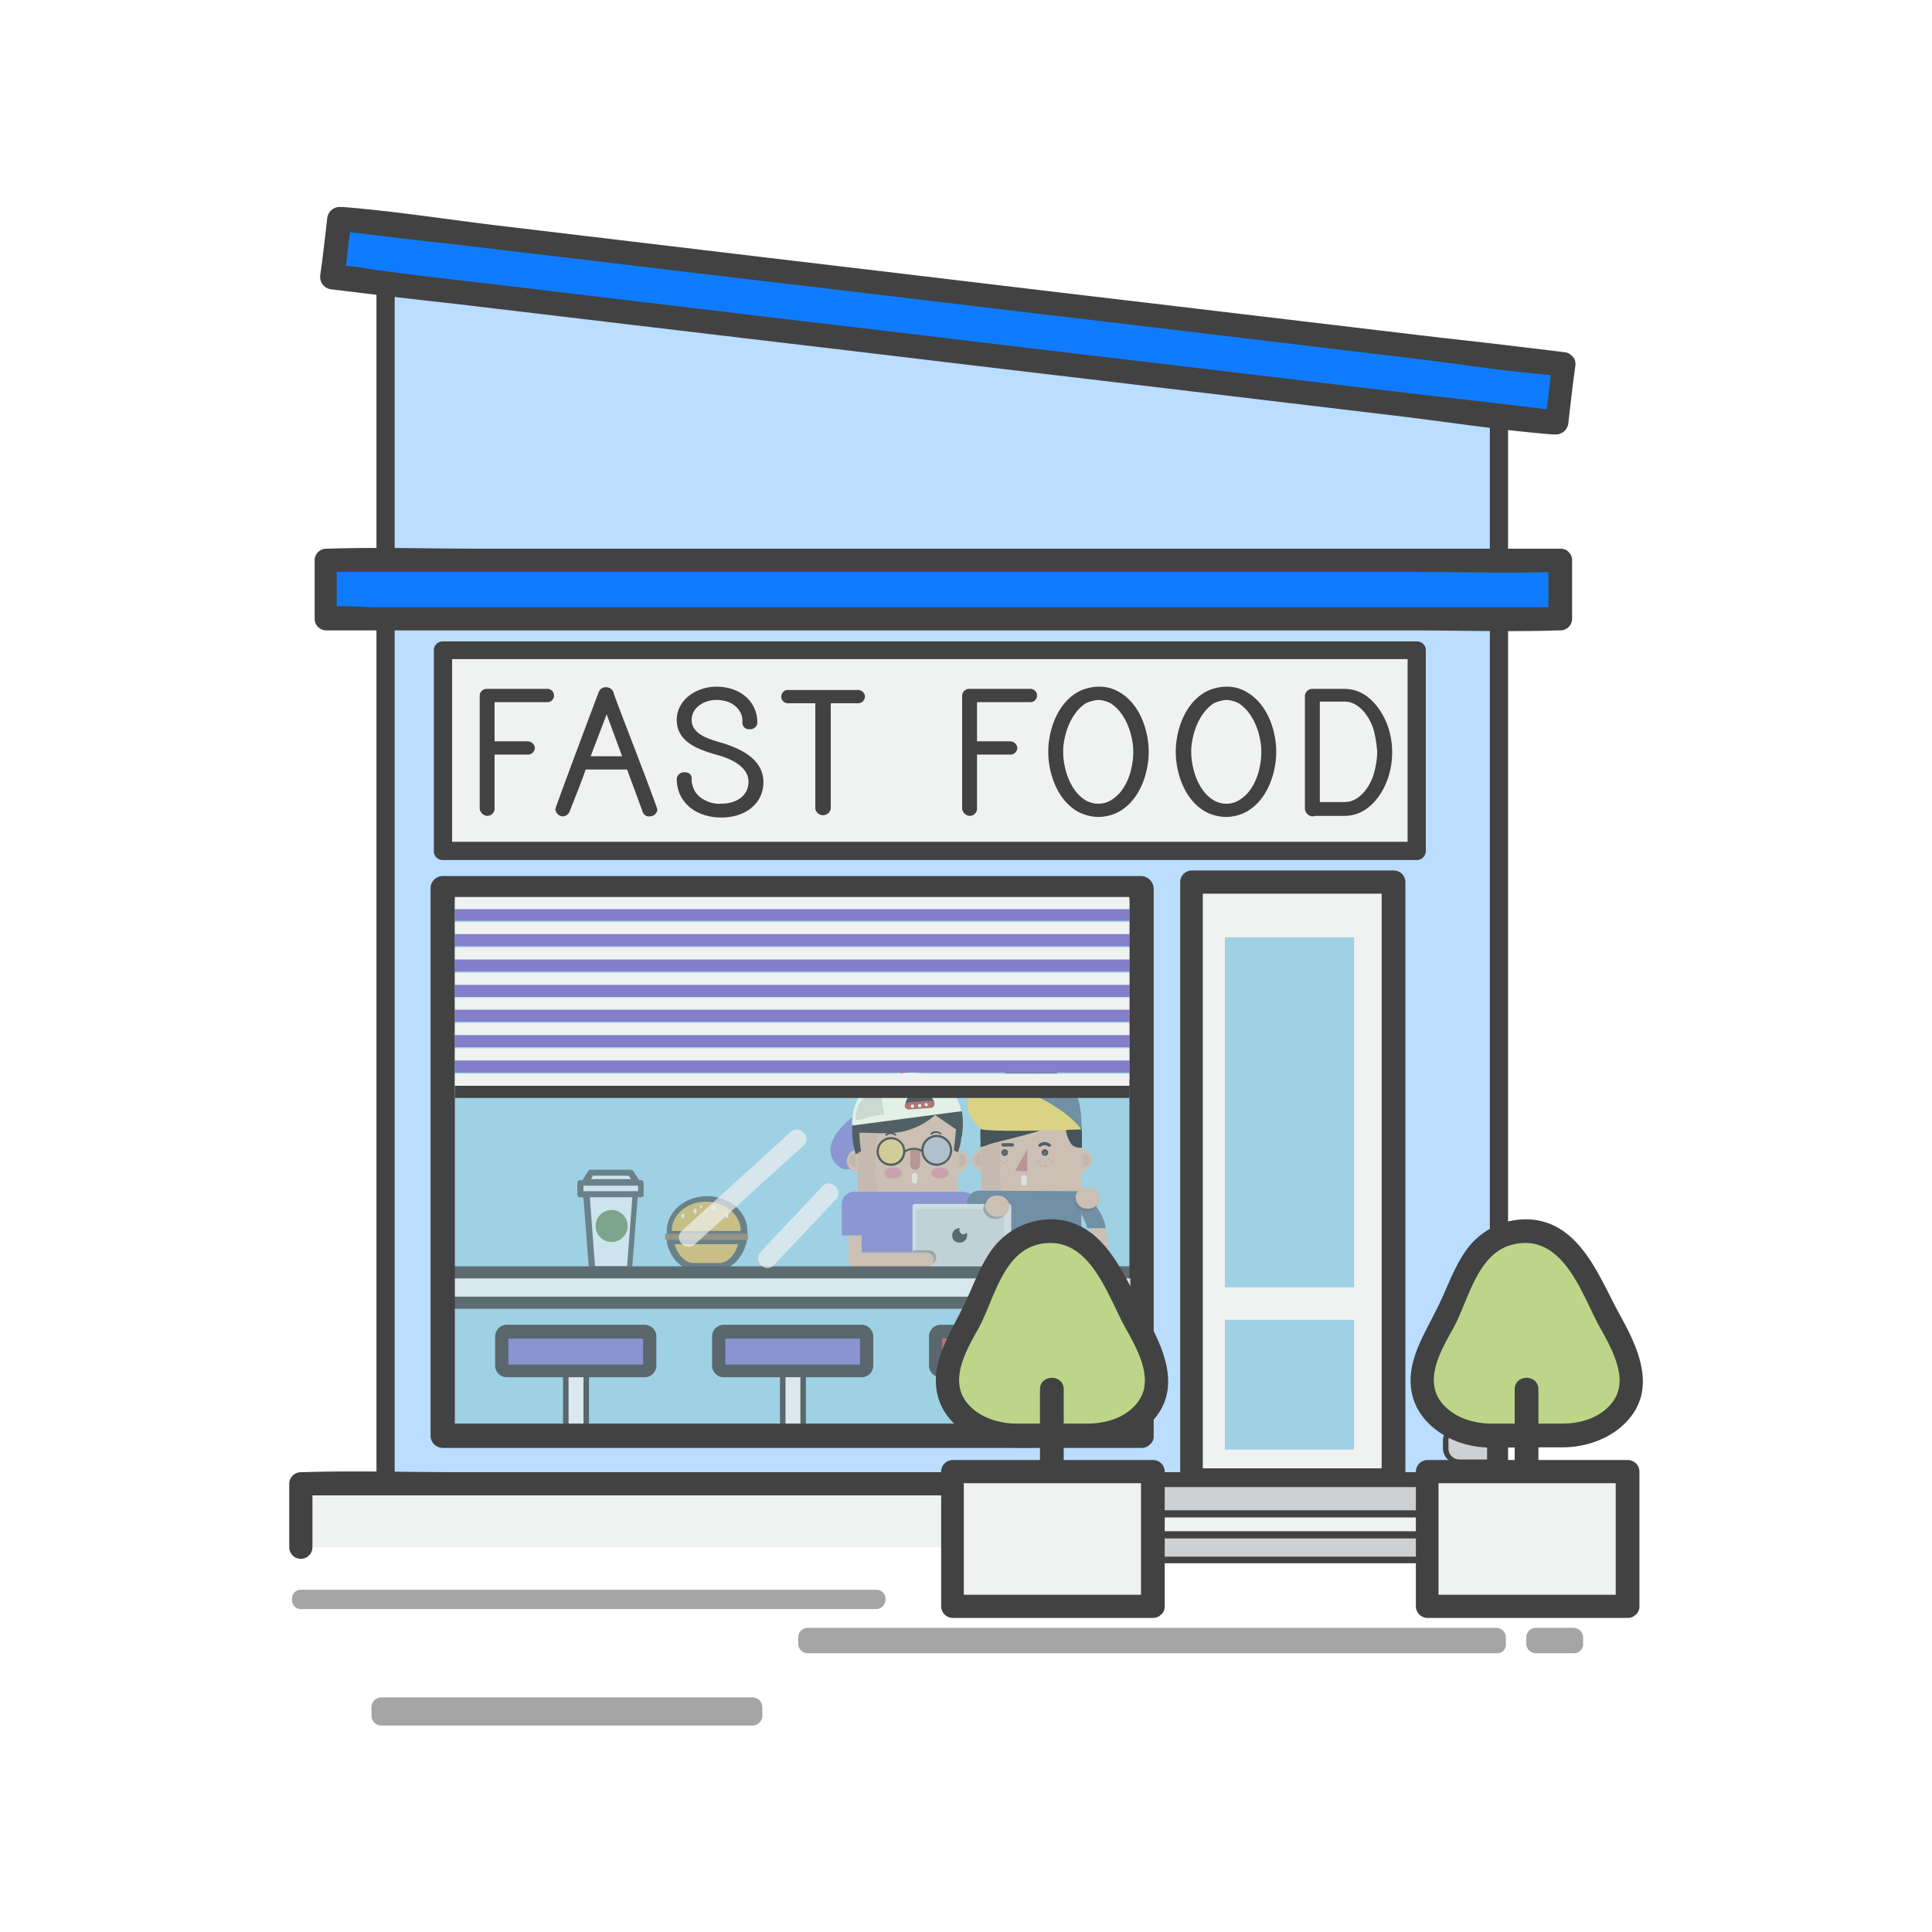 <svg id="Layer_1" data-name="Layer 1" xmlns="http://www.w3.org/2000/svg" viewBox="0 0 350 350"><defs><style>.cls-1{opacity:0.48;}.cls-2{fill:#424243;}.cls-3{fill:#bdf;}.cls-4{fill:#f0f1f1;}.cls-5{fill:#0f7cff;}.cls-6{fill:#9ed1e3;}.cls-7{fill:#cfd0d2;}.cls-8{fill:#bcd589;}.cls-9{opacity:0.74;}.cls-10{fill:#837fcb;}.cls-11{fill:#d0534f;}.cls-12{opacity:0.71;}.cls-13{fill:#b94f49;}.cls-14{fill:#ddb99f;}.cls-15{fill:#cfac98;}.cls-16{fill:#d6ae99;}.cls-17{fill:#f1e8db;}.cls-18{fill:#313131;}.cls-19{fill:#c37e77;}.cls-20{opacity:0.5;}.cls-21{fill:#f5dc58;}.cls-22{fill:#94b7e1;}.cls-23{opacity:0.98;}.cls-24{fill:#dc8d98;}.cls-25{fill:#4e4e4e;}.cls-26{fill:#5e738c;}.cls-27{fill:#222;}.cls-28{fill:#c6a693;}.cls-29{fill:#566a7d;}.cls-30{fill:#828f98;}.cls-31{fill:#e0e0e0;}.cls-32{opacity:0.7;}.cls-33{fill:#cacaca;}.cls-34{fill:#59595b;}.cls-35{fill:#3e3e3e;}.cls-36{fill:#fdfce7;}.cls-37{opacity:0.2;}.cls-38{fill:#f3d45b;}.cls-39{opacity:0.79;}.cls-40{fill:#618247;}.cls-41{fill:#e9b13d;}.cls-42{fill:#8b6739;}.cls-43{opacity:0.68;}</style></defs><title>ecommerce-type-8-blue</title><g class="cls-1"><path class="cls-2" d="M136.3,312.6H69.1a1.79,1.79,0,0,1-1.8-1.8v-1.5a1.79,1.79,0,0,1,1.8-1.8h67.2a1.79,1.79,0,0,1,1.8,1.8v1.5A1.79,1.79,0,0,1,136.3,312.6Z"/></g><polygon class="cls-3" points="271.5 269.2 69.8 269.2 69.8 45.5 271.5 66.6 271.5 269.2"/><path class="cls-2" d="M271.5,270.9H69.8a1.58,1.58,0,0,1-1.6-1.6V45.5a1.66,1.66,0,0,1,.5-1.2,1.48,1.48,0,0,1,1.3-.4L271.7,65a1.71,1.71,0,0,1,1.5,1.6V269.3A1.61,1.61,0,0,1,271.5,270.9Zm-200-3.3H269.9V68.1L71.5,47.3Z"/><rect class="cls-4" x="54.1" y="268.8" width="232.3" height="11.5"/><path class="cls-2" d="M56.6,280.3V268.8l-2.1,2.1H277.4c2.9,0,6.2.4,9,0h.4l-2.1-2.1v11.5c0,2.7,4.3,2.7,4.3,0V268.8a2.11,2.11,0,0,0-2.1-2.1H83.1c-9.4,0-18.8-.3-28.2,0h-.4a2.11,2.11,0,0,0-2.1,2.1v11.5a2.1,2.1,0,1,0,4.2,0Z"/><g class="cls-1"><path class="cls-2" d="M158.8,291.5H54.5a1.58,1.58,0,0,1-1.6-1.6v-.3a1.58,1.58,0,0,1,1.6-1.6H158.8a1.58,1.58,0,0,1,1.6,1.6v.3A1.72,1.72,0,0,1,158.8,291.5Z"/></g><g class="cls-1"><path class="cls-2" d="M271.2,299.5H146.3a1.75,1.75,0,0,1-1.7-1.7v-1.2a1.75,1.75,0,0,1,1.7-1.7H271.1a1.75,1.75,0,0,1,1.7,1.7v1.2A1.55,1.55,0,0,1,271.2,299.5Z"/></g><g class="cls-1"><path class="cls-2" d="M285.1,299.5h-6.9a1.75,1.75,0,0,1-1.7-1.7v-1.2a1.75,1.75,0,0,1,1.7-1.7h6.9a1.75,1.75,0,0,1,1.7,1.7v1.2A1.63,1.63,0,0,1,285.1,299.5Z"/></g><rect class="cls-5" x="166.42" y="-53.66" width="10.6" height="223.3" transform="translate(93.84 221.65) rotate(-83.21)"/><path class="cls-2" d="M283.4,63.8c-7.4-.9-14.8-1.8-22.2-2.6l-53-6.3c-21.3-2.5-42.7-5.1-64-7.6L88.9,40.7C80,39.6,71,38.2,62.1,37.5h-.4a2.27,2.27,0,0,0-2.4,1.9c-.4,3.5-.8,7-1.3,10.6a2.27,2.27,0,0,0,1.9,2.4c7.4.9,14.8,1.8,22.2,2.6l53,6.3c21.3,2.5,42.7,5.1,64,7.6l55.3,6.6c8.9,1.1,17.9,2.5,26.9,3.2h.4a2.27,2.27,0,0,0,2.4-1.9c.4-3.5.8-7,1.3-10.6.3-2.7-3.9-3.2-4.2-.5-.4,3.5-.8,7-1.3,10.6.8-.6,1.6-1.2,2.4-1.9-7.4-.9-14.8-1.8-22.2-2.6l-53-6.3c-21.3-2.5-42.7-5.1-64-7.6L87.8,51.3c-6.1-.7-12.1-1.4-18.2-2.2-2.8-.3-5.9-1.1-8.7-1h-.4c.6.8,1.2,1.6,1.9,2.4.4-3.5.8-7,1.3-10.6-.8.6-1.6,1.2-2.4,1.9,7.4.9,14.8,1.8,22.2,2.6l53,6.3c21.3,2.5,42.7,5.1,64,7.6l55.3,6.6c8.9,1.1,17.9,2.5,26.9,3.2h.4C285.6,68.4,286.2,64.1,283.4,63.8Z"/><rect class="cls-4" x="215.8" y="159.8" width="36.6" height="108.2"/><path class="cls-2" d="M252.4,266H215.8l2.1,2.1V159.8l-2.1,2.1h36.6l-2.1-2.1V268.1c0,2.7,4.3,2.7,4.3,0V159.8a2.11,2.11,0,0,0-2.1-2.1H215.9a2.11,2.11,0,0,0-2.1,2.1V268.1a2.11,2.11,0,0,0,2.1,2.1h36.6C255.1,270.2,255.1,266,252.4,266Z"/><rect class="cls-6" x="221.9" y="239.1" width="23.4" height="23.5"/><rect class="cls-6" x="221.9" y="169.8" width="23.4" height="63.4"/><path class="cls-7" d="M269.8,258.5h-5.5A2.38,2.38,0,0,0,262,261v1.2a2.38,2.38,0,0,0,2.3,2.5h5.5Z"/><path class="cls-2" d="M270.2,265.2h-6a2.88,2.88,0,0,1-2.8-2.9v-1.2a2.82,2.82,0,0,1,2.8-2.9h6Zm-5.9-6.2a2,2,0,0,0-1.9,2.1v1.2a2,2,0,0,0,1.9,2.1h5.1V259Z"/><rect class="cls-5" x="59.1" y="101.5" width="223.6" height="10.6"/><path class="cls-2" d="M282.7,99.4H86.7c-9,0-18.2-.3-27.2,0h-.4a2.11,2.11,0,0,0-2.1,2.1v10.6a2.11,2.11,0,0,0,2.1,2.1h196c9,0,18.2.3,27.2,0h.4a2.11,2.11,0,0,0,2.1-2.1V101.5c0-2.7-4.3-2.7-4.3,0v10.6l2.1-2.1H68.1c-2.8,0-6-.4-8.8,0h-.4l2.1,2.1V101.5l-2.1,2.1h196c9,0,18.2.3,27.2,0h.4C285.4,103.6,285.4,99.4,282.7,99.4Z"/><rect class="cls-7" x="206.3" y="268.8" width="55.6" height="5.4"/><path class="cls-2" d="M262.5,274.9H205.6v-6.7h56.9Zm-55.6-1.3h54.3v-4.2H206.9v4.2Z"/><rect class="cls-7" x="206.3" y="278.1" width="55.6" height="4.5"/><path class="cls-2" d="M262.5,283.2H205.6v-5.8h56.9ZM206.9,282h54.3v-3.3H206.9V282Z"/><path class="cls-8" d="M291.6,239.3c-3.2-5.8-6.7-16.5-15.4-16.3-9.7.2-11.2,10.1-14.7,16.3-2,3.7-4.1,7.5-3.8,11.6.4,5.4,6.4,9.1,12,9.1h13.6c5.6,0,11.7-3.8,12-9.1C295.8,246.9,293.7,243,291.6,239.3Z"/><path class="cls-2" d="M293.5,238.3c-3.8-6.9-7.2-16.9-16.5-17.4a13.33,13.33,0,0,0-11.1,5.2c-2.5,3.3-3.7,7.3-5.6,11-2.4,4.9-5.9,10.1-4.4,15.8,1.2,4.8,6,8.1,10.7,9,3,.6,6.3.3,9.3.3H283c4.8,0,9.8-1.9,12.7-5.9C299.8,250.6,296.5,243.7,293.5,238.3Zm-1.3,15.6c-2.1,2.9-5.8,4-9.2,4H270.2c-3.4,0-7.1-1.2-9.2-4-3.1-4.2.3-9.7,2.4-13.5,2.8-5.3,4.4-14,11.4-15.1,8.6-1.4,11.8,9.3,15,15.1C291.9,244.2,295.2,249.8,292.2,253.9Z"/><rect class="cls-4" x="258.4" y="266.6" width="36.4" height="24.4"/><path class="cls-2" d="M294.8,288.9H258.5l2.1,2.1V266.6l-2.1,2.1h36.3l-2.1-2.1V291c0,2.7,4.3,2.7,4.3,0V266.6a2.11,2.11,0,0,0-2.1-2.1H258.6a2.11,2.11,0,0,0-2.1,2.1V291a2.11,2.11,0,0,0,2.1,2.1h36.3C297.5,293.1,297.5,288.9,294.8,288.9Z"/><path class="cls-2" d="M274.4,251.7v14.6c0,2.7,4.3,2.7,4.3,0V251.7C278.7,248.9,274.4,248.9,274.4,251.7Z"/><rect class="cls-6" x="80.2" y="160.9" width="126.5" height="99.2"/><g class="cls-9"><rect class="cls-4" x="102.4" y="247.5" width="3.7" height="13.4"/><path class="cls-2" d="M106.2,261.4h-3.7a.47.47,0,0,1-.5-.5V247.5a.47.47,0,0,1,.5-.5h3.7a.47.47,0,0,1,.5.5v13.4A.47.47,0,0,1,106.2,261.4Zm-3.2-1.1h2.7V248H103Z"/><path class="cls-10" d="M116.8,248.3h-25a.9.9,0,0,1-.9-.9v-5.3a.9.9,0,0,1,.9-.9h25a.9.9,0,0,1,.9.9v5.3A.9.9,0,0,1,116.8,248.3Z"/><path class="cls-2" d="M116.8,249.5h-25a2.11,2.11,0,0,1-2.1-2.1v-5.3a2.11,2.11,0,0,1,2.1-2.1h25a2.11,2.11,0,0,1,2.1,2.1v5.3A2.11,2.11,0,0,1,116.8,249.5Zm-24.7-2.3h24.4v-4.7H92.1Z"/><rect class="cls-4" x="141.7" y="247.5" width="3.7" height="13.4"/><path class="cls-2" d="M145.5,261.4h-3.7a.47.47,0,0,1-.5-.5V247.5a.47.47,0,0,1,.5-.5h3.7a.47.47,0,0,1,.5.5v13.4A.47.47,0,0,1,145.5,261.4Zm-3.2-1.1H145V248h-2.7Z"/><path class="cls-10" d="M156.1,248.3h-25a.9.9,0,0,1-.9-.9v-5.3a.9.9,0,0,1,.9-.9h25a.9.9,0,0,1,.9.9v5.3A.9.9,0,0,1,156.1,248.3Z"/><path class="cls-2" d="M156.1,249.5h-25a2.11,2.11,0,0,1-2.1-2.1v-5.3a2.11,2.11,0,0,1,2.1-2.1h25a2.11,2.11,0,0,1,2.1,2.1v5.3A2.11,2.11,0,0,1,156.1,249.5Zm-24.7-2.3h24.4v-4.7H131.4Z"/><rect class="cls-4" x="181" y="247.5" width="3.7" height="13.4"/><path class="cls-2" d="M184.8,261.4H181a.47.47,0,0,1-.5-.5V247.5a.47.47,0,0,1,.5-.5h3.7a.47.47,0,0,1,.5.5v13.4C185.3,261.2,185.1,261.4,184.8,261.4Zm-3.2-1.1h2.7V248h-2.7Z"/><path class="cls-11" d="M195.4,248.3h-25a.9.9,0,0,1-.9-.9v-5.3a.9.9,0,0,1,.9-.9h25a.9.9,0,0,1,.9.9v5.3A.9.9,0,0,1,195.4,248.3Z"/><path class="cls-2" d="M195.4,249.5h-25a2.11,2.11,0,0,1-2.1-2.1v-5.3a2.11,2.11,0,0,1,2.1-2.1h25a2.11,2.11,0,0,1,2.1,2.1v5.3A2.18,2.18,0,0,1,195.4,249.5Zm-24.7-2.3h24.4v-4.7H170.7Z"/></g><path class="cls-2" d="M206.8,158.7H80.2a2.22,2.22,0,0,0-2.2,2.2v99.2a2.22,2.22,0,0,0,2.2,2.2H206.8a2,2,0,0,0,1.5-.6l.1-.1h0a1.75,1.75,0,0,0,.6-1.5V160.9A2.36,2.36,0,0,0,206.8,158.7Zm-42.9,99.2H82.4V163H204.6v94.9Z"/><g class="cls-12"><path class="cls-13" d="M164.5,194.4a.47.47,0,0,1-.5.5h-.4a.47.47,0,0,1-.5-.5h0a.47.47,0,0,1,.5-.5h.4c.3-.1.5.2.5.5Z"/><path class="cls-10" d="M154.4,202.4s-6.2,4.5-3.1,8.3,7.4-3.1,7.4-3.1Z"/><path class="cls-14" d="M173.6,219.6c0,4-4.1,7.2-9,7.2h-.2c-5,0-9-3.2-9-7.2V205.1c0-4,4.1-7.2,9-7.2h.2c5,0,9,3.2,9,7.2Z"/><rect class="cls-14" x="160.67" y="212.6" width="6.7" height="12.8" transform="translate(-55.42 382.43) rotate(-89.85)"/><polygon class="cls-14" points="173.6 216.1 155.4 215.8 155.4 209.4 173.6 209.4 173.6 216.1"/><path class="cls-14" d="M155.5,208.2a2.15,2.15,0,0,0-2.1,2.1,2,2,0,0,0,2.1,2Z"/><path class="cls-15" d="M155,209a1.2,1.2,0,1,0,0,2.4Z"/><path class="cls-14" d="M173.4,208.2a2.15,2.15,0,0,1,2.1,2.1,2,2,0,0,1-2.1,2Z"/><path class="cls-15" d="M173.8,209a1.2,1.2,0,0,1,0,2.4Z"/><path class="cls-14" d="M173.6,214.6a.68.68,0,0,1-.7.7H156.2a.68.68,0,0,1-.7-.7v-9.4a.68.68,0,0,1,.7-.7h16.7a.68.68,0,0,1,.7.7Z"/><path class="cls-16" d="M161.4,198.2a17.55,17.55,0,0,0-2.4,1.1,6.45,6.45,0,0,0-3.1,3c-.7,1.8-.5,3.8-.5,5.7v1.6h0v6.2a14.12,14.12,0,0,1,2.2.1c.5,0,1.2.2,1.4-.3s-.4-1.7-.4-2.3a39.45,39.45,0,0,1,.6-9.1c.1-.5.3-1,.4-1.4.3-.9.8-1.8,1.1-2.7a4.14,4.14,0,0,1,1.8-1.9A4,4,0,0,0,161.4,198.2Z"/><path class="cls-17" d="M166.2,213.9a.47.47,0,0,1-.5.5h0a.47.47,0,0,1-.5-.5V213a.47.47,0,0,1,.5-.5h0a.47.47,0,0,1,.5.5Z"/><path class="cls-14" d="M173.5,230.3V217.1h-4.9v.9a4,4,0,0,1-4.2,3.9l-5.8-4.8h-3.2v13.2Z"/><polygon class="cls-10" points="173.6 230.3 173.8 215.9 155.4 215.9 155.4 230.3 173.6 230.3"/><path class="cls-18" d="M160.7,205.7a1.06,1.06,0,0,1,1.4,0c.2.1.4-.1.2-.2a1.39,1.39,0,0,0-1.9,0c-.1.1.2.4.3.2Z"/><path class="cls-19" d="M164.9,208.1V211a.9.9,0,1,0,1.8,0v-2.9Z"/><path class="cls-18" d="M168.9,205.5a1.06,1.06,0,0,1,1.4,0c.2.1.4-.1.2-.2a1.39,1.39,0,0,0-1.9,0c-.1.1.1.3.3.2Z"/><path class="cls-18" d="M167.1,208.8a2.57,2.57,0,0,0-3.1,0l-.2-.3a3,3,0,0,1,3.5,0Z"/><path class="cls-18" d="M174.2,205.9c-.1.4-.1.9-.2,1.3s-.2.7-.3,1.1c0,0-.2.5-.1.5-.1-.1-.2-.1-.4-.2l-.4-.2.4-3.8c-1.3-.9-3.8-2.6-3.8-2.6a13.09,13.09,0,0,1-5.1,2.8c-2.8.8-5.7.4-8.6.4a18.41,18.41,0,0,0,.3,3.3,5.3,5.3,0,0,1-1,.6c-.9-3.3-1.2-7.4,1.6-9.9a11.29,11.29,0,0,1,3.1-2.1c2.5-1,5.5-1.9,8.2-1.2,3.2.9,6.3,3.1,6.5,6.6a15.06,15.06,0,0,1-.1,3A.6.6,0,0,1,174.2,205.9Z"/><g class="cls-20"><circle class="cls-21" cx="161.4" cy="208.6" r="2.4"/></g><g class="cls-20"><path class="cls-22" d="M172.3,208.4a2.6,2.6,0,1,1-2.6-2.6A2.52,2.52,0,0,1,172.3,208.4Z"/></g><path class="cls-18" d="M161.4,211.2a2.6,2.6,0,1,1,2.6-2.6A2.58,2.58,0,0,1,161.4,211.2Zm0-4.8a2.2,2.2,0,1,0,2.2,2.2A2.1,2.1,0,0,0,161.4,206.4Z"/><path class="cls-18" d="M169.7,211.2a2.8,2.8,0,1,1,2.8-2.8A2.86,2.86,0,0,1,169.7,211.2Zm0-5.2a2.4,2.4,0,1,0,2.4,2.4A2.43,2.43,0,0,0,169.7,206Z"/><g class="cls-23"><path class="cls-24" d="M163.4,212.5c0,.6-.7,1-1.6,1s-1.6-.4-1.6-1,.7-1,1.6-1S163.4,211.9,163.4,212.5Z"/></g><g class="cls-23"><ellipse class="cls-24" cx="170.3" cy="212.5" rx="1.6" ry="1"/></g><rect class="cls-14" x="183.03" y="212.5" width="6.7" height="12.8" transform="translate(-33.01 404.69) rotate(-89.85)"/><path class="cls-14" d="M178.2,208.1a2.15,2.15,0,0,0-2.1,2.1,2,2,0,0,0,2.1,2Z"/><path class="cls-15" d="M177.8,208.9a1.2,1.2,0,0,0,0,2.4Z"/><path class="cls-14" d="M195.8,208.1a2.15,2.15,0,0,1,2.1,2.1,2,2,0,0,1-2.1,2Z"/><path class="cls-15" d="M196.2,209a1.2,1.2,0,1,1,0,2.4Z"/><path class="cls-14" d="M196,209.3h0V205c0-4-4-7.2-9-7.2h-.2c-4.9,0-8.9,3.1-9,7,0,.1-.1.2-.1.4v10.5h0v3.8c0,4,4,7.2,9,7.2h.2c5,0,8.8-3.2,8.8-7.2l.1-3.8h.2Z"/><path class="cls-16" d="M181.7,204c.1-.5.3-1,.4-1.4.3-.9.8-1.8,1.1-2.7A4.14,4.14,0,0,1,185,198a5,5,0,0,0-1.2.2,17.55,17.55,0,0,0-2.4,1.1,6.45,6.45,0,0,0-3.1,3c-.7,1.8-.5,3.8-.5,5.7.1,2.6,0,5.2,0,7.8,0-.2,2.1.1,2.3.1.5,0,1.2.2,1.4-.3s-.4-1.7-.4-2.3C181.1,210.1,180.9,207,181.7,204Z"/><polygon class="cls-19" points="183.9 212.1 186.1 212.2 186.1 208.2 183.9 212.1"/><path class="cls-17" d="M186,214.3a.47.47,0,0,1-.5.5h0a.47.47,0,0,1-.5-.5v-.9a.47.47,0,0,1,.5-.5h0a.47.47,0,0,1,.5.5Z"/><path class="cls-14" d="M195.8,230.3V217h-4.9v.9a4,4,0,0,1-4.2,3.9l-5.8-4.8h-3.2v13.3Z"/><path class="cls-18" d="M182.6,208.8a.6.6,0,1,1-.6-.6A.58.58,0,0,1,182.6,208.8Z"/><path class="cls-25" d="M182.3,208.8a.3.3,0,1,1-.3-.3A.27.27,0,0,1,182.3,208.8Z"/><path class="cls-18" d="M189.9,208.8a.6.6,0,1,1-.6-.6A.65.65,0,0,1,189.9,208.8Z"/><path class="cls-25" d="M189.6,208.9a.3.3,0,1,1-.3-.3C189.5,208.5,189.6,208.7,189.6,208.9Z"/><polygon class="cls-26" points="195.9 230.3 195.9 215.8 177.7 215.7 177.7 230.3 195.9 230.3"/><path class="cls-27" d="M196,207.7V206a9.74,9.74,0,0,0-.2-2.4,7.17,7.17,0,0,0-3.9-4.9,11.33,11.33,0,0,0-6.8-1.1,11.49,11.49,0,0,0-3.7,1.2,8.14,8.14,0,0,0-2.8,2.4c-1,1.5-1,3.3-1,5a8.55,8.55,0,0,1,0,1.6,7.49,7.49,0,0,0,1.6-.5c2.5-.8,14-3.1,13.8-5v.6a6.15,6.15,0,0,0,.1,1.4,5.1,5.1,0,0,0,1.1,3.1,2.16,2.16,0,0,0,1.7.5C196,207.9,196,207.8,196,207.7Z"/><path class="cls-18" d="M181.7,207.7h1.7a.3.3,0,1,0,0-.6h-1.7a.3.3,0,0,0,0,.6Z"/><path class="cls-18" d="M188.6,207.7a1.05,1.05,0,0,1,1.3,0c.3.2.7-.2.4-.4a1.54,1.54,0,0,0-2.1,0,.28.28,0,1,0,.4.4Z"/><path class="cls-28" d="M181.5,210.3c0,.1-.1.1-.3.1a1,1,0,0,1-.3-.1c0-.1.1-.1.3-.1S181.5,210.2,181.5,210.3Z"/><path class="cls-28" d="M182.4,210.8c0,.1-.1.1-.3.1a1,1,0,0,1-.3-.1c0-.1.1-.1.3-.1S182.4,210.7,182.4,210.8Z"/><path class="cls-28" d="M182.7,210.2c0,.1-.1.1-.2.1s-.2,0-.2-.1.1-.1.2-.1A.35.35,0,0,1,182.7,210.2Z"/><path class="cls-28" d="M188.8,211.1c0,.1-.1.1-.2.1s-.2,0-.2-.1.1-.1.2-.1S188.8,211,188.8,211.1Z"/><path class="cls-28" d="M190.2,210c0,.1-.1.1-.2.1s-.2,0-.2-.1.1-.1.2-.1A.35.35,0,0,1,190.2,210Z"/><path class="cls-28" d="M188.5,210.4c0,.1-.1.1-.3.1a1,1,0,0,1-.3-.1c0-.1.1-.1.3-.1A.44.44,0,0,1,188.5,210.4Z"/><path class="cls-28" d="M189.7,211.2c0,.1-.1.1-.3.1a.17.17,0,1,1,0-.2C189.6,211.1,189.7,211.1,189.7,211.2Z"/><path class="cls-28" d="M190.8,210.4c0,.1-.1.1-.3.1a1,1,0,0,1-.3-.1c0-.1.1-.1.3-.1A.44.44,0,0,1,190.8,210.4Z"/><path class="cls-28" d="M189.7,210.6c0,.1-.1.1-.2.1a.35.35,0,0,1-.2-.1c0-.1.1-.1.2-.1S189.7,210.5,189.7,210.6Z"/><path class="cls-28" d="M181.4,211.2c0,.1-.1.1-.2.1a.13.13,0,1,1,0-.2C181.3,211.1,181.4,211.1,181.4,211.2Z"/><ellipse class="cls-28" cx="180.5" cy="210.8" rx="0.2" ry="0.1"/><path class="cls-14" d="M197.5,230.3h2.6a12.39,12.39,0,0,0,.7-4c0-5.9-4.9-10.6-4.9-10.6l.1,4.2A11.48,11.48,0,0,1,197.5,230.3Z"/><path class="cls-26" d="M197,222.5h3.3c-.4-3.7-4.5-6.8-4.5-6.8l.1,4.2A18.7,18.7,0,0,1,197,222.5Z"/><path class="cls-29" d="M191.2,194.3c-2.9-1.7-7.9-2.1-10.1,1.3,0,0-4.4,4.3,14.8,8.9C195.9,200.1,195.3,196.6,191.2,194.3Z"/><polygon class="cls-30" points="195.7 230.3 196.6 230.2 196.6 229.5 155.1 229.5 155.1 230.3 195.7 230.3"/><path class="cls-10" d="M177.1,223.8v-5.7c0-1.2-1.3-2.2-2.9-2.2s-2.9,1-2.9,2.2v5.7Z"/><path class="cls-26" d="M179.6,223.6v-5.7a2.2,2.2,0,1,0-4.4,0v5.7Z"/><path class="cls-31" d="M183.2,218.6a.47.47,0,0,0-.5-.5H165.8a.47.47,0,0,0-.5.5V229a.47.47,0,0,0,.5.5h16.9a.47.47,0,0,0,.5-.5Z"/><g class="cls-32"><path class="cls-33" d="M181.9,219.4a.43.43,0,0,0-.4-.4H166.3a.43.43,0,0,0-.4.4v9.4a.43.43,0,0,0,.4.4h15.2a.43.43,0,0,0,.4-.4Z"/></g><g class="cls-20"><path class="cls-34" d="M182.5,218.9a2,2,0,0,1-2.2,1.9,2.11,2.11,0,0,1-2.2-1.9,2.22,2.22,0,0,1,4.4,0Z"/></g><g class="cls-20"><path class="cls-34" d="M168.3,226.5h-2.9v2.6h2.9a1.3,1.3,0,0,0,0-2.6Z"/></g><path class="cls-14" d="M167.8,226.9H156.1v-5.5a1.2,1.2,0,1,0-2.4,0v6.8a1.32,1.32,0,0,0,1.3,1.3h12.9a1.32,1.32,0,0,0,1.3-1.3A1.42,1.42,0,0,0,167.8,226.9Z"/><path class="cls-10" d="M156.9,223.8v-5.7a2.2,2.2,0,0,0-4.4,0v5.7Z"/><path class="cls-35" d="M174.5,223.6a.77.77,0,0,1-.7-.8.37.37,0,0,1,.1-.3h-.2a1.31,1.31,0,0,0-1.2,1.3,1.24,1.24,0,0,0,1.2,1.3h.3a1.31,1.31,0,0,0,1.2-1.3.9.9,0,0,0-.1-.5A.71.71,0,0,1,174.5,223.6Z"/><path class="cls-14" d="M182.9,218.5a2,2,0,0,1-2.2,1.9,2.11,2.11,0,0,1-2.2-1.9,2,2,0,0,1,2.2-1.9A2.11,2.11,0,0,1,182.9,218.5Z"/><g class="cls-20"><path class="cls-34" d="M198.9,218a2.18,2.18,0,0,1-2.6,1.4,2,2,0,0,1-1.7-2.4,2.18,2.18,0,0,1,2.6-1.4A2.24,2.24,0,0,1,198.9,218Z"/></g><path class="cls-14" d="M199.2,217.5a2.18,2.18,0,0,1-2.6,1.4,2,2,0,0,1-1.7-2.4,2.18,2.18,0,0,1,2.6-1.4A2.15,2.15,0,0,1,199.2,217.5Z"/><path class="cls-36" d="M154.4,203.9l19.8-2.6s-1.5-8.3-11.6-6.8C153.5,196,154.4,203.9,154.4,203.9Z"/><path class="cls-18" d="M169.3,200a2.66,2.66,0,0,0-2.9-2.2,2.56,2.56,0,0,0-2.4,2.7Z"/><path class="cls-13" d="M169.3,200a.73.73,0,0,1-.6.7l-4.1.3a.73.73,0,0,1-.7-.6h0a.73.73,0,0,1,.6-.7l4.1-.3a.67.67,0,0,1,.7.6Z"/><path class="cls-36" d="M165.6,200.4a.3.3,0,1,1-.3-.3A.27.27,0,0,1,165.6,200.4Z"/><path class="cls-36" d="M166.9,200.3a.3.3,0,1,1-.3-.3A.27.27,0,0,1,166.9,200.3Z"/><path class="cls-36" d="M168.1,200.1a.3.3,0,1,1-.3-.3Q168.1,200,168.1,200.1Z"/><g class="cls-37"><path class="cls-34" d="M156.1,199.3a5.47,5.47,0,0,0-1.1,3.6,6.35,6.35,0,0,0,2.3-.5c.6-.1,1.3-.3,1.9-.4.8-.1,1.1.1.9-.8a6.64,6.64,0,0,1,.4-5c-.9-.3-2.5,1-3.1,1.6A10,10,0,0,0,156.1,199.3Z"/></g><path class="cls-26" d="M183.9,196a7.72,7.72,0,0,1,4.1-1.6c-1.7.9-1.8,3.3-1.8,4.9,0,.4.2,1.3.2,2.2a66,66,0,0,0,9.5,2.9c0-4.4-.6-7.9-4.7-10.2-2.9-1.7-7.9-2.1-10.1,1.3,0,0-1.3,1.3.5,3.1A15.57,15.57,0,0,1,183.9,196Z"/><path class="cls-38" d="M195.9,204.6s-14.4.6-18.1,0c0,0-4.8-3.8-1.2-7.5C179.7,194,192.3,199.6,195.9,204.6Z"/><rect class="cls-4" x="81.3" y="230.5" width="124.6" height="5.5"/><g class="cls-39"><polygon class="cls-4" points="115.1 215.8 106.2 215.8 107.3 230 114 230 115.1 215.8"/><path class="cls-2" d="M114,230.5h-6.8a.47.47,0,0,1-.5-.5l-1.1-14.2c0-.2,0-.3.1-.4a.76.76,0,0,1,.4-.2h9a.52.52,0,0,1,.4.2c.1.1.2.3.1.4L114.5,230C114.6,230.3,114.3,230.5,114,230.5Zm-6.2-1.1h5.8l1-13.1h-7.8Z"/><polygon class="cls-4" points="114.2 212.5 107.1 212.5 106 214.1 115.3 214.1 114.2 212.5"/><path class="cls-2" d="M115.3,214.7H106a.55.55,0,0,1-.5-.3.64.64,0,0,1,0-.6l1.1-1.7c.1-.2.3-.2.5-.2h7.1a.76.76,0,0,1,.5.2l1.1,1.7a.64.64,0,0,1,0,.6A.55.55,0,0,1,115.3,214.7Zm-8.2-1.1h7.2l-.4-.6h-6.5Z"/><rect class="cls-4" x="105.2" y="214.3" width="11" height="2.1"/><path class="cls-2" d="M116.1,216.9h-11a.47.47,0,0,1-.5-.5v-2.1a.47.47,0,0,1,.5-.5h11a.47.47,0,0,1,.5.5v2.1C116.7,216.7,116.4,216.9,116.1,216.9Zm-10.4-1.1h9.9v-1h-9.9Z"/><circle class="cls-40" cx="110.8" cy="222.1" r="2.9"/><path class="cls-41" d="M121.4,224.7c.3,2.2,2,4.7,4.2,4.7h4.7c2.1,0,3.9-2.4,4.2-4.7Z"/><path class="cls-2" d="M130.3,230h-4.7c-2.5,0-4.5-2.7-4.8-5.2,0-.2,0-.4.2-.5a.76.76,0,0,1,.5-.2h13.1c.2,0,.3.1.5.2a.76.76,0,0,1,.2.5C134.8,227.3,132.8,230,130.3,230Zm-8.1-4.6c.5,1.7,1.8,3.4,3.4,3.4h4.7c1.6,0,3-1.7,3.4-3.4Z"/><path class="cls-41" d="M134.8,223.5V223c0-3.2-3-5.8-6.8-5.8s-6.8,2.6-6.8,5.8v.5Z"/><path class="cls-2" d="M134.8,224H121.3a.47.47,0,0,1-.5-.5V223c0-3.5,3.3-6.3,7.3-6.3s7.3,2.8,7.3,6.3v.5A.74.74,0,0,1,134.8,224Zm-13.1-1h12.5c0-2.9-2.8-5.3-6.3-5.3S121.7,220.1,121.7,223Z"/><rect class="cls-42" x="120.5" y="223.5" width="15" height="1.1"/><path class="cls-4" d="M129.7,218.9a.41.41,0,1,1-.4-.5C129.6,218.4,129.7,218.6,129.7,218.9Z"/><path class="cls-4" d="M126.2,219.4c0,.3-.2.5-.3.5s-.3-.2-.3-.5.2-.5.3-.5S126.2,219.1,126.2,219.4Z"/><ellipse class="cls-4" cx="131.7" cy="220.2" rx="0.3" ry="0.5"/><path class="cls-4" d="M128.1,219.6c0,.2-.1.3-.2.3s-.2-.1-.2-.3.1-.3.2-.3S128.1,219.4,128.1,219.6Z"/><path class="cls-4" d="M127.2,218.6c0,.2-.1.3-.2.3s-.2-.1-.2-.3.1-.3.2-.3S127.2,218.4,127.2,218.6Z"/><path class="cls-4" d="M124,220.3c0,.2-.1.4-.3.4s-.3-.2-.3-.4.1-.4.3-.4S124,220.1,124,220.3Z"/></g><path class="cls-2" d="M205.9,234.9H81.3l1.1,1.1v-5.5l-1.1,1.1H205.9l-1.1-1.1V236a1.1,1.1,0,0,0,2.2,0v-5.5a1.11,1.11,0,0,0-1.1-1.1H81.3a1.11,1.11,0,0,0-1.1,1.1V236a1.11,1.11,0,0,0,1.1,1.1H205.9A1.1,1.1,0,0,0,205.9,234.9Z"/></g><path class="cls-8" d="M205.6,239.3c-3.2-5.8-6.7-16.5-15.4-16.3-9.7.2-11.2,10.1-14.7,16.3-2,3.7-4.1,7.5-3.8,11.6.4,5.4,6.4,9.1,12,9.1h13.6c5.6,0,11.7-3.8,12-9.1C209.8,246.9,207.7,243,205.6,239.3Z"/><path class="cls-2" d="M207.5,238.3c-3.8-6.9-7.2-16.9-16.5-17.4a13.33,13.33,0,0,0-11.1,5.2c-2.5,3.3-3.7,7.3-5.6,11-2.4,4.9-5.9,10.1-4.4,15.8,1.2,4.8,6,8.1,10.7,9,3,.6,6.3.3,9.3.3H197c4.8,0,9.8-1.9,12.7-5.9,4.1-5.7.8-12.6-2.2-18-1.3-2.4-5-.3-3.7,2.1,2.1,3.8,5.4,9.4,2.4,13.5-2.1,2.9-5.8,4-9.2,4H184.2c-3.4,0-7.1-1.2-9.2-4-3.1-4.2.3-9.7,2.4-13.5,2.8-5.3,4.4-14,11.4-15.1,8.6-1.4,11.8,9.3,15,15.1C205.1,242.8,208.8,240.7,207.5,238.3Z"/><rect class="cls-4" x="172.4" y="266.6" width="36.4" height="24.4"/><path class="cls-2" d="M208.8,288.9H172.5l2.1,2.1V266.6l-2.1,2.1h36.3l-2.1-2.1V291c0,2.7,4.3,2.7,4.3,0V266.6a2.11,2.11,0,0,0-2.1-2.1H172.6a2.11,2.11,0,0,0-2.1,2.1V291a2.11,2.11,0,0,0,2.1,2.1h36.3C211.5,293.1,211.5,288.9,208.8,288.9Z"/><path class="cls-2" d="M188.4,251.7v14.6c0,2.7,4.3,2.7,4.3,0V251.7c0-2.8-4.3-2.8-4.3,0Z"/><rect class="cls-10" x="82.4" y="164.6" width="122.2" height="2.2"/><rect class="cls-10" x="82.4" y="169.2" width="122.2" height="2.2"/><rect class="cls-10" x="82.4" y="173.8" width="122.2" height="2.2"/><rect class="cls-10" x="82.4" y="178.4" width="122.2" height="2.2"/><rect class="cls-10" x="82.4" y="182.9" width="122.2" height="2.2"/><rect class="cls-10" x="82.4" y="187.5" width="122.2" height="2.2"/><rect class="cls-10" x="82.4" y="192.1" width="122.2" height="2.2"/><polygon class="cls-2" points="204.7 195.6 82.5 195.6 82.4 198.9 204.6 198.9 204.7 195.6"/><rect class="cls-4" x="82.4" y="162.5" width="122.2" height="2.2"/><rect class="cls-4" x="82.4" y="167" width="122.2" height="2.2"/><rect class="cls-4" x="82.4" y="171.6" width="122.2" height="2.2"/><rect class="cls-4" x="82.4" y="176.2" width="122.2" height="2.2"/><rect class="cls-4" x="82.4" y="180.7" width="122.2" height="2.2"/><rect class="cls-4" x="82.4" y="185.3" width="122.2" height="2.2"/><rect class="cls-4" x="82.4" y="189.9" width="122.2" height="2.2"/><rect class="cls-4" x="82.4" y="194.5" width="122.2" height="2.2"/><g class="cls-43"><path class="cls-4" d="M143.2,205.1,123.5,223c-1.6,1.5.8,3.9,2.4,2.4l19.7-17.9c1.6-1.5-.8-3.9-2.4-2.4Z"/></g><g class="cls-43"><path class="cls-4" d="M149,214.9c-3.7,4-7.5,7.9-11.2,11.9-1.5,1.6.9,4,2.4,2.4,3.7-4,7.5-7.9,11.2-11.9,1.5-1.6-.9-4-2.4-2.4Z"/></g><rect class="cls-4" x="80.2" y="117.7" width="176.5" height="36.4"/><path class="cls-2" d="M256.7,155.8H80.2a1.58,1.58,0,0,1-1.6-1.6V117.8a1.58,1.58,0,0,1,1.6-1.6H256.7a1.58,1.58,0,0,1,1.6,1.6v36.4A1.64,1.64,0,0,1,256.7,155.8ZM81.9,152.5H255V119.4H81.9Z"/><path class="cls-2" d="M86.9,146.5V126a1.27,1.27,0,0,1,1.4-1.2H99a1.21,1.21,0,1,1,0,2.4H89.6v7.1h5.9a1.33,1.33,0,0,1,1.4,1.2,1.27,1.27,0,0,1-1.4,1.2H89.6v9.9a1.34,1.34,0,0,1-1.4,1.2A1.48,1.48,0,0,1,86.9,146.5Z"/><path class="cls-2" d="M100.6,146.6c0-.3,7.3-19.8,7.9-21.3a1.29,1.29,0,0,1,1.3-.8,1.44,1.44,0,0,1,1.3.8c.1.5,1,2.8,2.1,5.7,2.4,6.2,5.9,15.4,5.9,15.7a1.41,1.41,0,0,1-1.4,1.2,1.22,1.22,0,0,1-1.3-.9l-2.8-7.6h-7.5c-.9,2.6-1.9,5-2.9,7.6a1.42,1.42,0,0,1-1.3.9A1.48,1.48,0,0,1,100.6,146.6ZM107,137h5.7l-2.8-7.6Z"/><path class="cls-2" d="M130.5,134.5c3.8,1.1,7.8,3.1,7.8,7.2,0,3.9-3.3,6.4-7.6,6.4-4.7,0-8.1-2.8-8.1-7a1.33,1.33,0,0,1,1.4-1.2c.9,0,1.3.5,1.3,1.1v.5a1.09,1.09,0,0,0,.1.5,4,4,0,0,0,2.2,2.9,5.32,5.32,0,0,0,3,.7c2.9,0,5-1.5,5-4,0-2.7-3.2-4.2-5.9-4.9-3.5-1-7.1-2.4-7.1-6.3,0-3.5,3.4-6,7.2-6,4.3,0,7.4,2.7,7.4,6.5a1.27,1.27,0,0,1-1.4,1.2,1.16,1.16,0,0,1-1.3-1h0v-.7c0-.2-.1-.6-.1-.7-.6-1.8-2.2-2.8-4.4-2.9h-.2c-2.4,0-4.5,1.5-4.5,3.6C125.3,132.9,128.1,133.8,130.5,134.5Z"/><path class="cls-2" d="M156.7,126.2a1.27,1.27,0,0,1-1.4,1.2h-4.8v19.1a1.42,1.42,0,0,1-2.8,0V127.4h-4.8a1.21,1.21,0,1,1,0-2.4h12.4A1.27,1.27,0,0,1,156.7,126.2Z"/><path class="cls-2" d="M174.3,146.5V126a1.27,1.27,0,0,1,1.4-1.2h10.8a1.21,1.21,0,1,1,0,2.4H177v7.1h5.9a1.33,1.33,0,0,1,1.4,1.2,1.27,1.27,0,0,1-1.4,1.2H177v9.9a1.34,1.34,0,0,1-1.4,1.2A1.48,1.48,0,0,1,174.3,146.5Z"/><path class="cls-2" d="M202.8,125.4c3.8,2.2,5.3,7.1,5.3,10.8s-1.5,8.6-5.3,10.8a8,8,0,0,1-3.8,1,8.27,8.27,0,0,1-3.8-1c-3.8-2.2-5.3-7.1-5.3-10.8s1.5-8.6,5.3-10.8a8.27,8.27,0,0,1,3.8-1A7,7,0,0,1,202.8,125.4ZM201.2,145c3-1.7,4.1-5.8,4.1-8.8s-1.3-7-4.1-8.8a5.55,5.55,0,0,0-2.2-.6,6.54,6.54,0,0,0-2.3.6c-2.8,1.8-4.1,5.9-4.1,8.8s1.2,7.1,4.1,8.8a4.65,4.65,0,0,0,2.3.6A4.28,4.28,0,0,0,201.2,145Z"/><path class="cls-2" d="M225.9,125.4c3.8,2.2,5.3,7.1,5.3,10.8s-1.5,8.6-5.3,10.8a8,8,0,0,1-3.8,1,8.27,8.27,0,0,1-3.8-1c-3.8-2.2-5.3-7.1-5.3-10.8s1.5-8.6,5.3-10.8a8.27,8.27,0,0,1,3.8-1A7,7,0,0,1,225.9,125.4ZM224.4,145c3-1.7,4.1-5.8,4.1-8.8s-1.3-7-4.1-8.8a5.55,5.55,0,0,0-2.2-.6,6.54,6.54,0,0,0-2.3.6c-2.8,1.8-4.1,5.9-4.1,8.8s1.2,7.1,4.1,8.8a4.65,4.65,0,0,0,2.3.6A4.28,4.28,0,0,0,224.4,145Z"/><path class="cls-2" d="M236.4,146.6V126a1.34,1.34,0,0,1,1.4-1.2h5.8c4.3,0,6.9,4,7.9,7a14.08,14.08,0,0,1,.7,4.5,14.52,14.52,0,0,1-.7,4.5c-1,3.1-3.6,7-7.9,7h-5.3a4.33,4.33,0,0,1-.5.1A1.5,1.5,0,0,1,236.4,146.6Zm12.5-14.2c-.6-2.2-2.5-5.3-5.3-5.3h-4.5v18.2h4.5c2.8,0,4.7-3,5.3-5.2a15.87,15.87,0,0,0,.6-3.8A22.77,22.77,0,0,0,248.9,132.4Z"/></svg>
